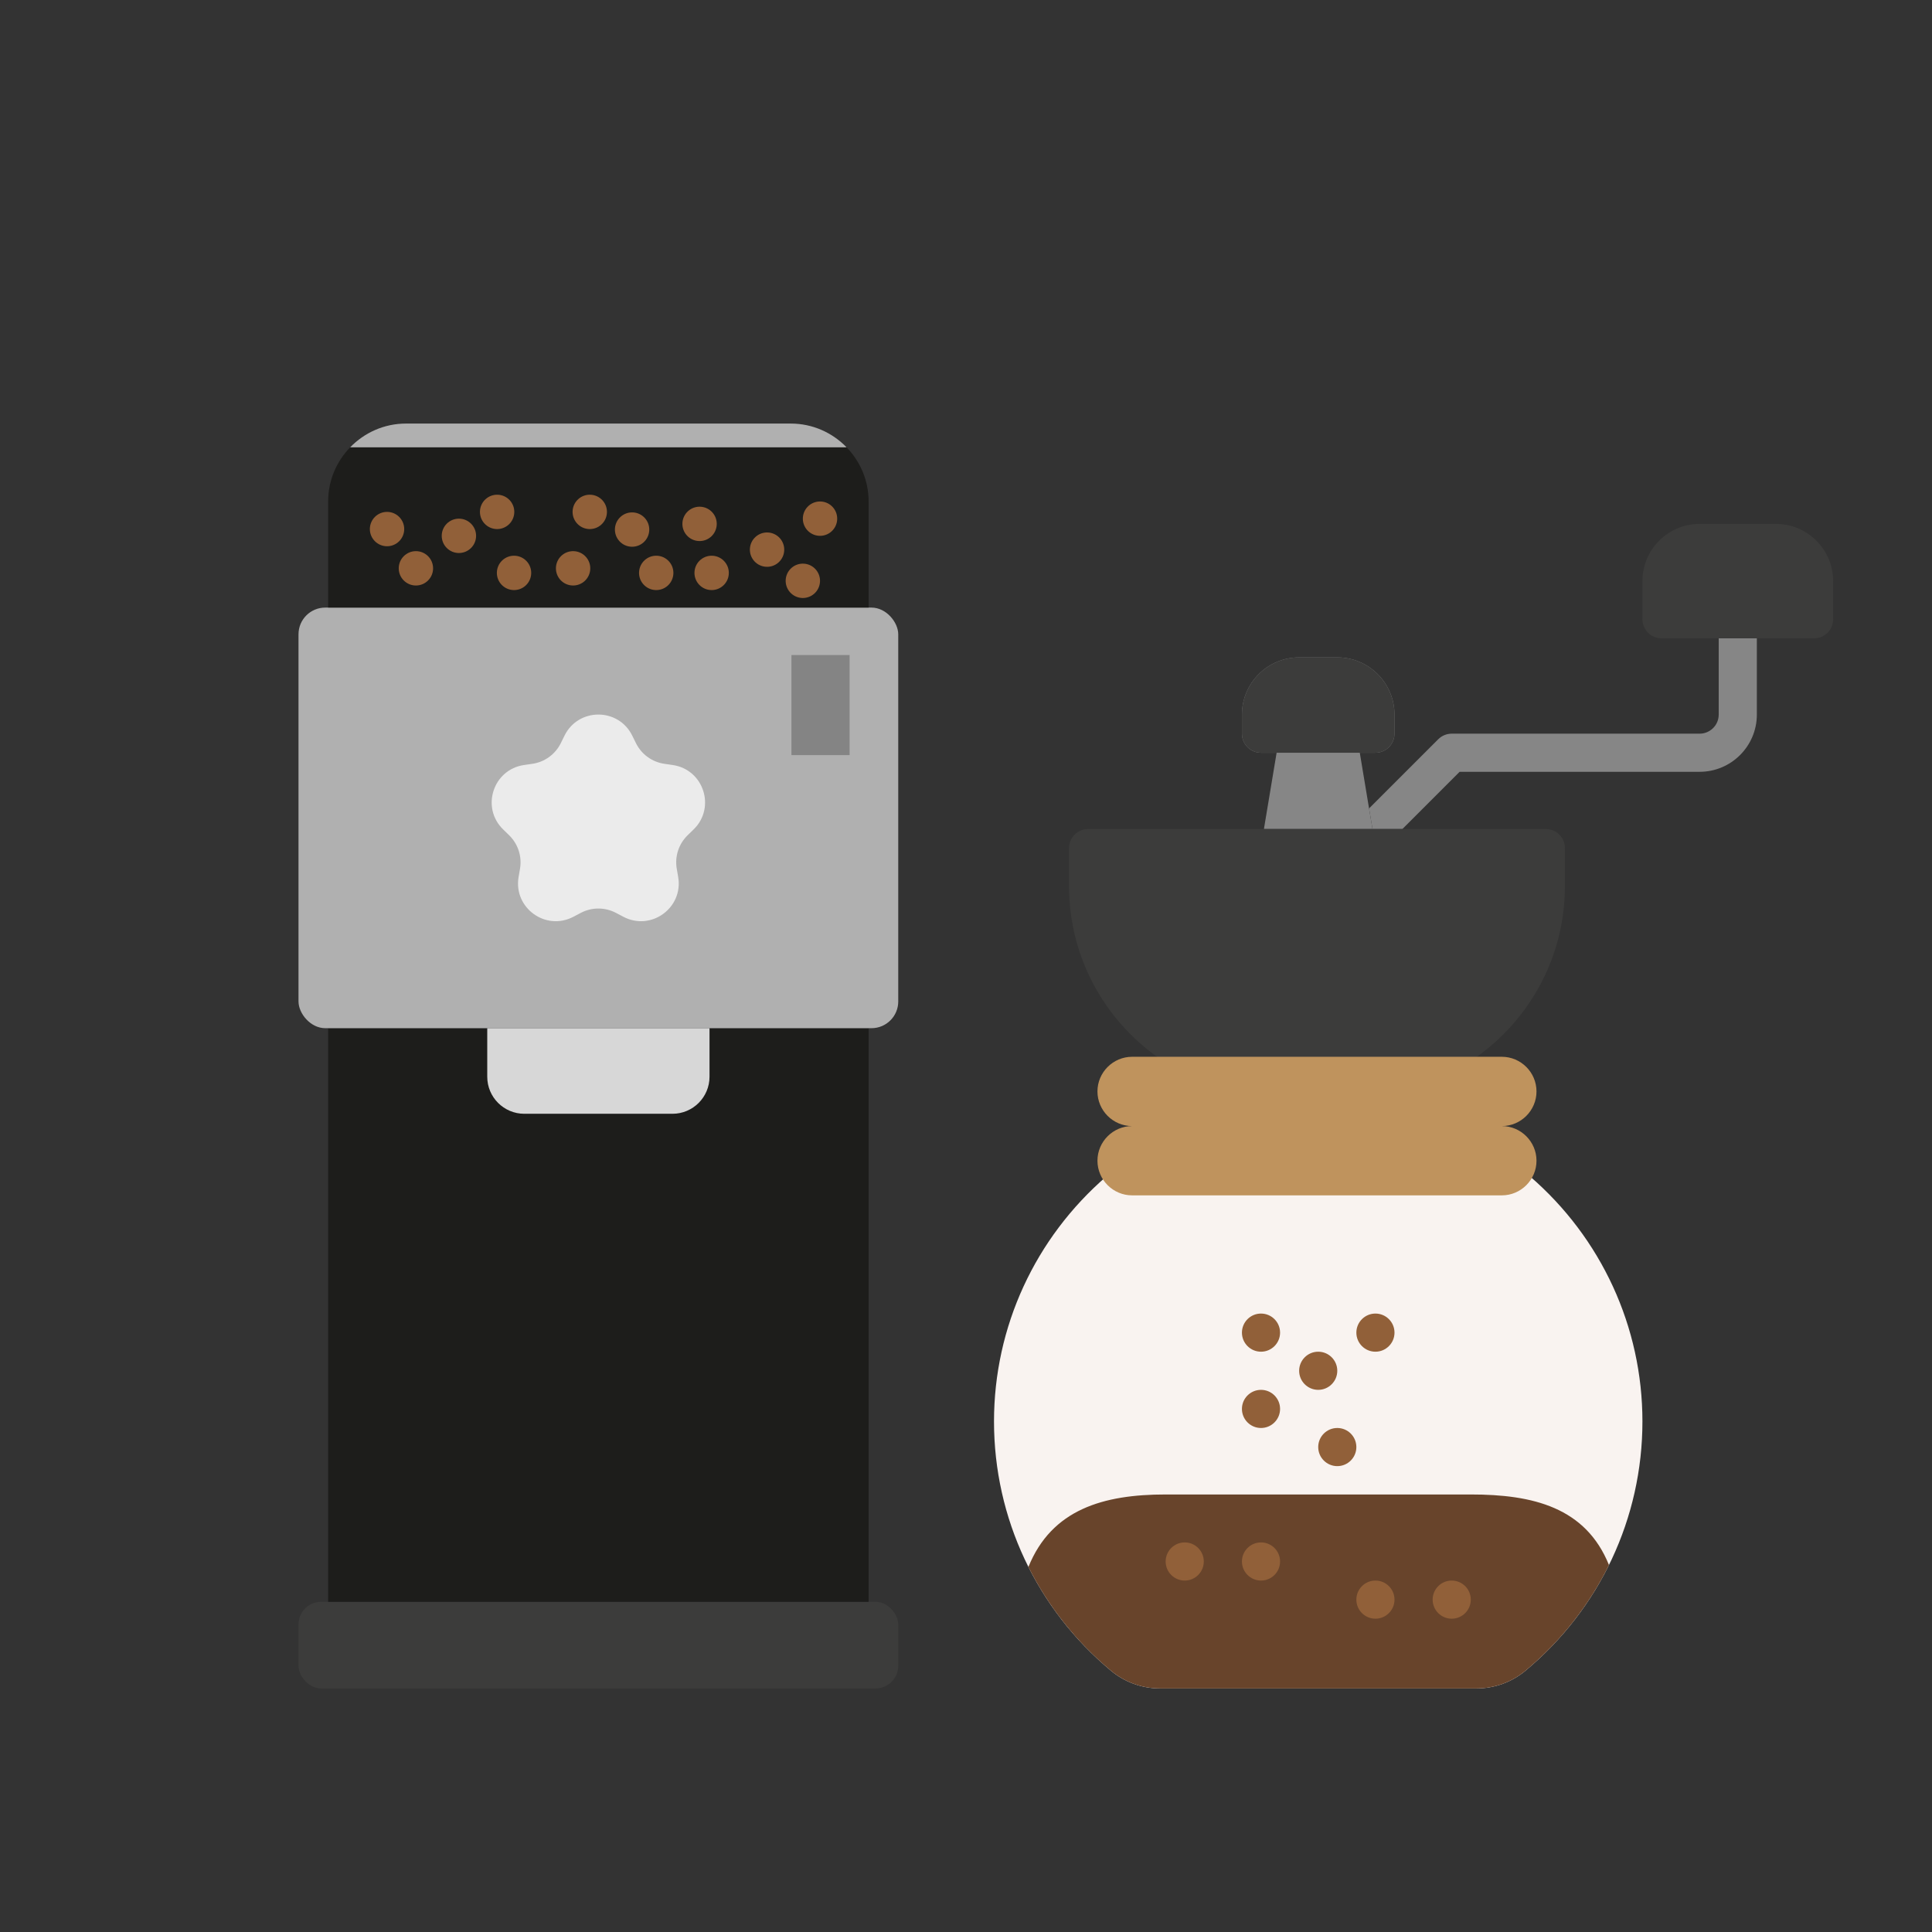 <?xml version="1.0" encoding="UTF-8"?><svg id="Calque_1" xmlns="http://www.w3.org/2000/svg" viewBox="0 0 1000 1000"><rect x="0" y="0" width="1000" height="1000" fill="#333333" stroke="none"/><defs><style>.cls-1{fill:#f9f3f0;}.cls-2{fill:#ebebeb;}.cls-3{fill:#68442b;}.cls-4{fill:#848484;}.cls-5{fill:#916039;}.cls-6{fill:#b0b0b0;}.cls-7{fill:#bf935d;}.cls-8{fill:#d7d7d7;}.cls-9{fill:#1d1d1b;}.cls-10{fill:#868686;}.cls-11{fill:#3c3c3b;}</style></defs><g><path class="cls-1" d="M791.827,608.815c-5.34,5.223-12.634,8.47-20.68,8.47h-177.682c-8.047,0-15.34-3.246-20.68-8.47-37.017,31.951-58.29,77.986-58.29,126.924,0,49.999,22.082,97.054,60.603,129.078,7.063,5.88,16.041,9.119,25.237,9.119h163.928c9.21,0,18.175-3.239,25.251-9.119,38.521-32.024,60.603-79.078,60.603-129.078,0-48.938-21.272-94.973-58.29-126.924h0Zm0,0"/><path class="cls-3" d="M761.276,773.537h-157.94c-32.184-.013-58.966,7.67-71.029,37.509,10.254,20.402,24.712,38.742,42.79,53.771,7.063,5.88,16.041,9.12,25.237,9.12h163.928c9.21,0,18.175-3.239,25.251-9.12,18.372-15.273,33.005-33.966,43.286-54.766-12.063-29.839-39.341-36.528-71.524-36.515Z"/><path class="cls-10" d="M652.692,389.616h8.085l-6.574,39.485h56.194l-6.574-39.485h8.098c5.455,0,9.871-4.422,9.871-9.871v-9.871c0-16.33-13.283-29.614-29.614-29.614h-19.742c-16.33,0-29.614,13.283-29.614,29.614v9.871c0,5.449,4.416,9.871,9.871,9.871h0Zm0,0"/><path class="cls-11" d="M919.216,271.162h-39.485c-16.33,0-29.614,13.283-29.614,29.614v19.742c0,5.449,4.416,9.871,9.871,9.871h78.97c5.456,0,9.871-4.422,9.871-9.871v-19.742c0-16.33-13.283-29.614-29.614-29.614h0Zm0,0"/><path class="cls-11" d="M692.177,340.26h-19.742c-16.33,0-29.614,13.283-29.614,29.614v9.871c0,5.449,4.416,9.871,9.871,9.871h59.227c5.455,0,9.871-4.422,9.871-9.871v-9.871c0-16.33-13.283-29.614-29.614-29.614h0Zm0,0"/><path class="cls-10" d="M889.602,330.389v39.485c0,5.437-4.422,9.871-9.871,9.871h-128.326c-2.629,0-5.135,1.048-6.979,2.892l-35.79,35.796,1.774,10.668h15.468l29.614-29.614h124.239c16.33,0,29.614-13.283,29.614-29.614v-39.485h-19.742Zm0,0"/><path class="cls-11" d="M800.118,429.101h-236.909c-5.455,0-9.871,4.422-9.871,9.871v19.742c0,36.721,18.36,69.176,46.349,88.841h163.948c27.995-19.665,46.355-52.12,46.355-88.841v-19.742c0-5.449-4.416-9.871-9.871-9.871h0Zm0,0"/><path class="cls-5" d="M623.079,808.224c0,5.449-4.422,9.871-9.871,9.871s-9.871-4.422-9.871-9.871,4.422-9.871,9.871-9.871,9.871,4.422,9.871,9.871h0Zm0,0"/><path class="cls-5" d="M662.564,808.224c0,5.449-4.422,9.871-9.871,9.871s-9.871-4.422-9.871-9.871,4.422-9.871,9.871-9.871,9.871,4.422,9.871,9.871h0Zm0,0"/><path class="cls-5" d="M662.564,689.769c0,5.449-4.422,9.871-9.871,9.871s-9.871-4.422-9.871-9.871,4.422-9.871,9.871-9.871,9.871,4.422,9.871,9.871h0Zm0,0"/><path class="cls-5" d="M692.177,709.511c0,5.449-4.422,9.871-9.871,9.871s-9.871-4.422-9.871-9.871,4.422-9.871,9.871-9.871,9.871,4.422,9.871,9.871h0Zm0,0"/><path class="cls-5" d="M721.791,689.769c0,5.449-4.422,9.871-9.871,9.871s-9.871-4.422-9.871-9.871,4.422-9.871,9.871-9.871,9.871,4.422,9.871,9.871h0Zm0,0"/><path class="cls-5" d="M702.049,748.996c0,5.449-4.422,9.871-9.871,9.871s-9.871-4.422-9.871-9.871,4.422-9.871,9.871-9.871,9.871,4.422,9.871,9.871h0Zm0,0"/><path class="cls-5" d="M662.564,729.254c0,5.449-4.422,9.871-9.871,9.871s-9.871-4.422-9.871-9.871,4.422-9.871,9.871-9.871,9.871,4.422,9.871,9.871h0Zm0,0"/><path class="cls-5" d="M721.791,827.966c0,5.449-4.422,9.871-9.871,9.871s-9.871-4.422-9.871-9.871,4.422-9.871,9.871-9.871,9.871,4.422,9.871,9.871h0Zm0,0"/><path class="cls-5" d="M761.276,827.966c0,5.449-4.422,9.871-9.871,9.871s-9.871-4.422-9.871-9.871,4.422-9.871,9.871-9.871,9.871,4.422,9.871,9.871h0Zm0,0"/><path class="cls-7" d="M777.356,582.853c9.862,0,17.932-8.069,17.932-17.931s-8.069-17.932-17.932-17.932h-191.385c-9.862,0-17.932,8.069-17.932,17.932s8.069,17.931,17.932,17.931c-9.862,0-17.932,8.069-17.932,17.932s8.069,17.931,17.932,17.931h191.385c9.862,0,17.932-8.069,17.932-17.931s-8.069-17.932-17.932-17.932Z"/></g><g><rect class="cls-11" x="154.507" y="829.091" width="310.425" height="44.846" rx="11.725" ry="11.725"/><rect class="cls-9" x="169.843" y="532.186" width="279.754" height="296.904"/><rect class="cls-6" x="154.507" y="314.486" width="310.425" height="217.7" rx="13.834" ry="13.834"/><path class="cls-8" d="M287.567,496.815h25.13c10.583,0,19.175,8.592,19.175,19.175v76.696c0,10.583-8.592,19.175-19.175,19.175h-25.13v-115.046h0Z" transform="translate(864.058 244.619) rotate(90)"/><path class="cls-2" d="M327.241,380.745l1.93,3.911c2.846,5.767,8.347,9.764,14.711,10.688l4.316,.627c16.026,2.329,22.425,22.023,10.829,33.327l-3.123,3.044c-4.605,4.489-6.706,10.956-5.619,17.294l.737,4.298c2.738,15.961-14.016,28.133-28.35,20.597l-3.86-2.029c-5.692-2.993-12.492-2.993-18.184,0l-3.86,2.029c-14.334,7.536-31.087-4.636-28.35-20.597l.737-4.298c1.087-6.338-1.014-12.806-5.619-17.294l-3.123-3.044c-11.597-11.304-5.197-30.998,10.829-33.327l4.316-.627c6.364-.925,11.865-4.922,14.711-10.688l1.93-3.911c7.167-14.522,27.875-14.522,35.042,0Z"/><rect class="cls-4" x="409.646" y="339.049" width="30.109" height="51.793"/><g><path class="cls-9" d="M169.843,259.552v54.934H449.597v-54.934c0-10.908-4.373-20.767-11.41-28.025H181.252c-7.037,7.258-11.41,17.117-11.41,28.025Z"/><path class="cls-6" d="M409.28,219.235H210.159c-11.359,0-21.579,4.734-28.907,12.292H438.187c-7.328-7.558-17.549-12.292-28.907-12.292Z"/></g><path class="cls-5" d="M209.222,273.844c0,4.909-3.984,8.892-8.892,8.892s-8.892-3.984-8.892-8.892,3.984-8.892,8.892-8.892,8.892,3.984,8.892,8.892h0Zm0,0"/><path class="cls-5" d="M224.166,294.165c0,4.909-3.984,8.892-8.892,8.892s-8.892-3.984-8.892-8.892,3.984-8.892,8.892-8.892,8.892,3.984,8.892,8.892h0Zm0,0"/><path class="cls-5" d="M246.423,277.347c0,4.909-3.984,8.892-8.892,8.892s-8.892-3.984-8.892-8.892,3.984-8.892,8.892-8.892,8.892,3.984,8.892,8.892h0Zm0,0"/><path class="cls-5" d="M263.412,271.42c-3.57,3.369-9.201,3.206-12.57-.363-3.369-3.57-3.207-9.201,.363-12.57,3.57-3.369,9.201-3.206,12.57,.363,3.369,3.57,3.207,9.201-.363,12.57h0Zm0,0"/><path class="cls-5" d="M272.169,302.996c-3.57,3.369-9.201,3.206-12.57-.363-3.369-3.57-3.207-9.201,.363-12.57,3.57-3.369,9.201-3.206,12.57,.363,3.369,3.57,3.207,9.201-.363,12.57h0Zm0,0"/><path class="cls-5" d="M302.738,300.632c-3.57,3.369-9.201,3.206-12.57-.363-3.369-3.57-3.207-9.201,.363-12.57,3.57-3.369,9.201-3.206,12.57,.363,3.369,3.57,3.207,9.201-.363,12.57h0Zm0,0"/><path class="cls-5" d="M333.755,289.881c3.67-3.26,9.294-2.927,12.554,.743,3.26,3.67,2.927,9.294-.743,12.554-3.67,3.26-9.294,2.927-12.554-.743s-2.927-9.294,.743-12.554h0Zm0,0"/><path class="cls-5" d="M321.264,267.454c3.67-3.26,9.294-2.927,12.554,.743,3.26,3.67,2.927,9.294-.743,12.554-3.67,3.26-9.294,2.927-12.554-.743-3.26-3.67-2.927-9.294,.743-12.554h0Zm0,0"/><path class="cls-5" d="M377.237,296.53c0,4.909-3.984,8.892-8.892,8.892s-8.892-3.984-8.892-8.892,3.984-8.892,8.892-8.892,8.892,3.984,8.892,8.892h0Zm0,0"/><path class="cls-5" d="M391.124,277.845c3.67-3.26,9.294-2.927,12.554,.743,3.26,3.67,2.927,9.294-.743,12.554-3.67,3.26-9.294,2.927-12.554-.743-3.26-3.67-2.927-9.294,.743-12.554h0Zm0,0"/><path class="cls-5" d="M299.358,258.305c3.67-3.26,9.294-2.926,12.554,.743,3.26,3.67,2.927,9.294-.743,12.554-3.67,3.26-9.294,2.927-12.554-.743-3.26-3.67-2.927-9.294,.743-12.554h0Zm0,0"/><path class="cls-5" d="M356.194,264.513c3.67-3.26,9.294-2.927,12.554,.743,3.26,3.67,2.927,9.294-.743,12.554-3.67,3.26-9.294,2.927-12.554-.743-3.26-3.67-2.927-9.294,.743-12.554h0Zm0,0"/><path class="cls-5" d="M409.646,293.983c3.67-3.26,9.294-2.927,12.554,.743,3.26,3.67,2.927,9.294-.743,12.554-3.67,3.26-9.294,2.927-12.554-.743-3.26-3.67-2.927-9.294,.743-12.554h0Zm0,0"/><path class="cls-5" d="M418.537,261.807c3.67-3.26,9.294-2.927,12.554,.743,3.26,3.67,2.927,9.294-.743,12.554-3.67,3.26-9.294,2.927-12.554-.743-3.26-3.67-2.927-9.294,.743-12.554h0Zm0,0"/></g></svg>